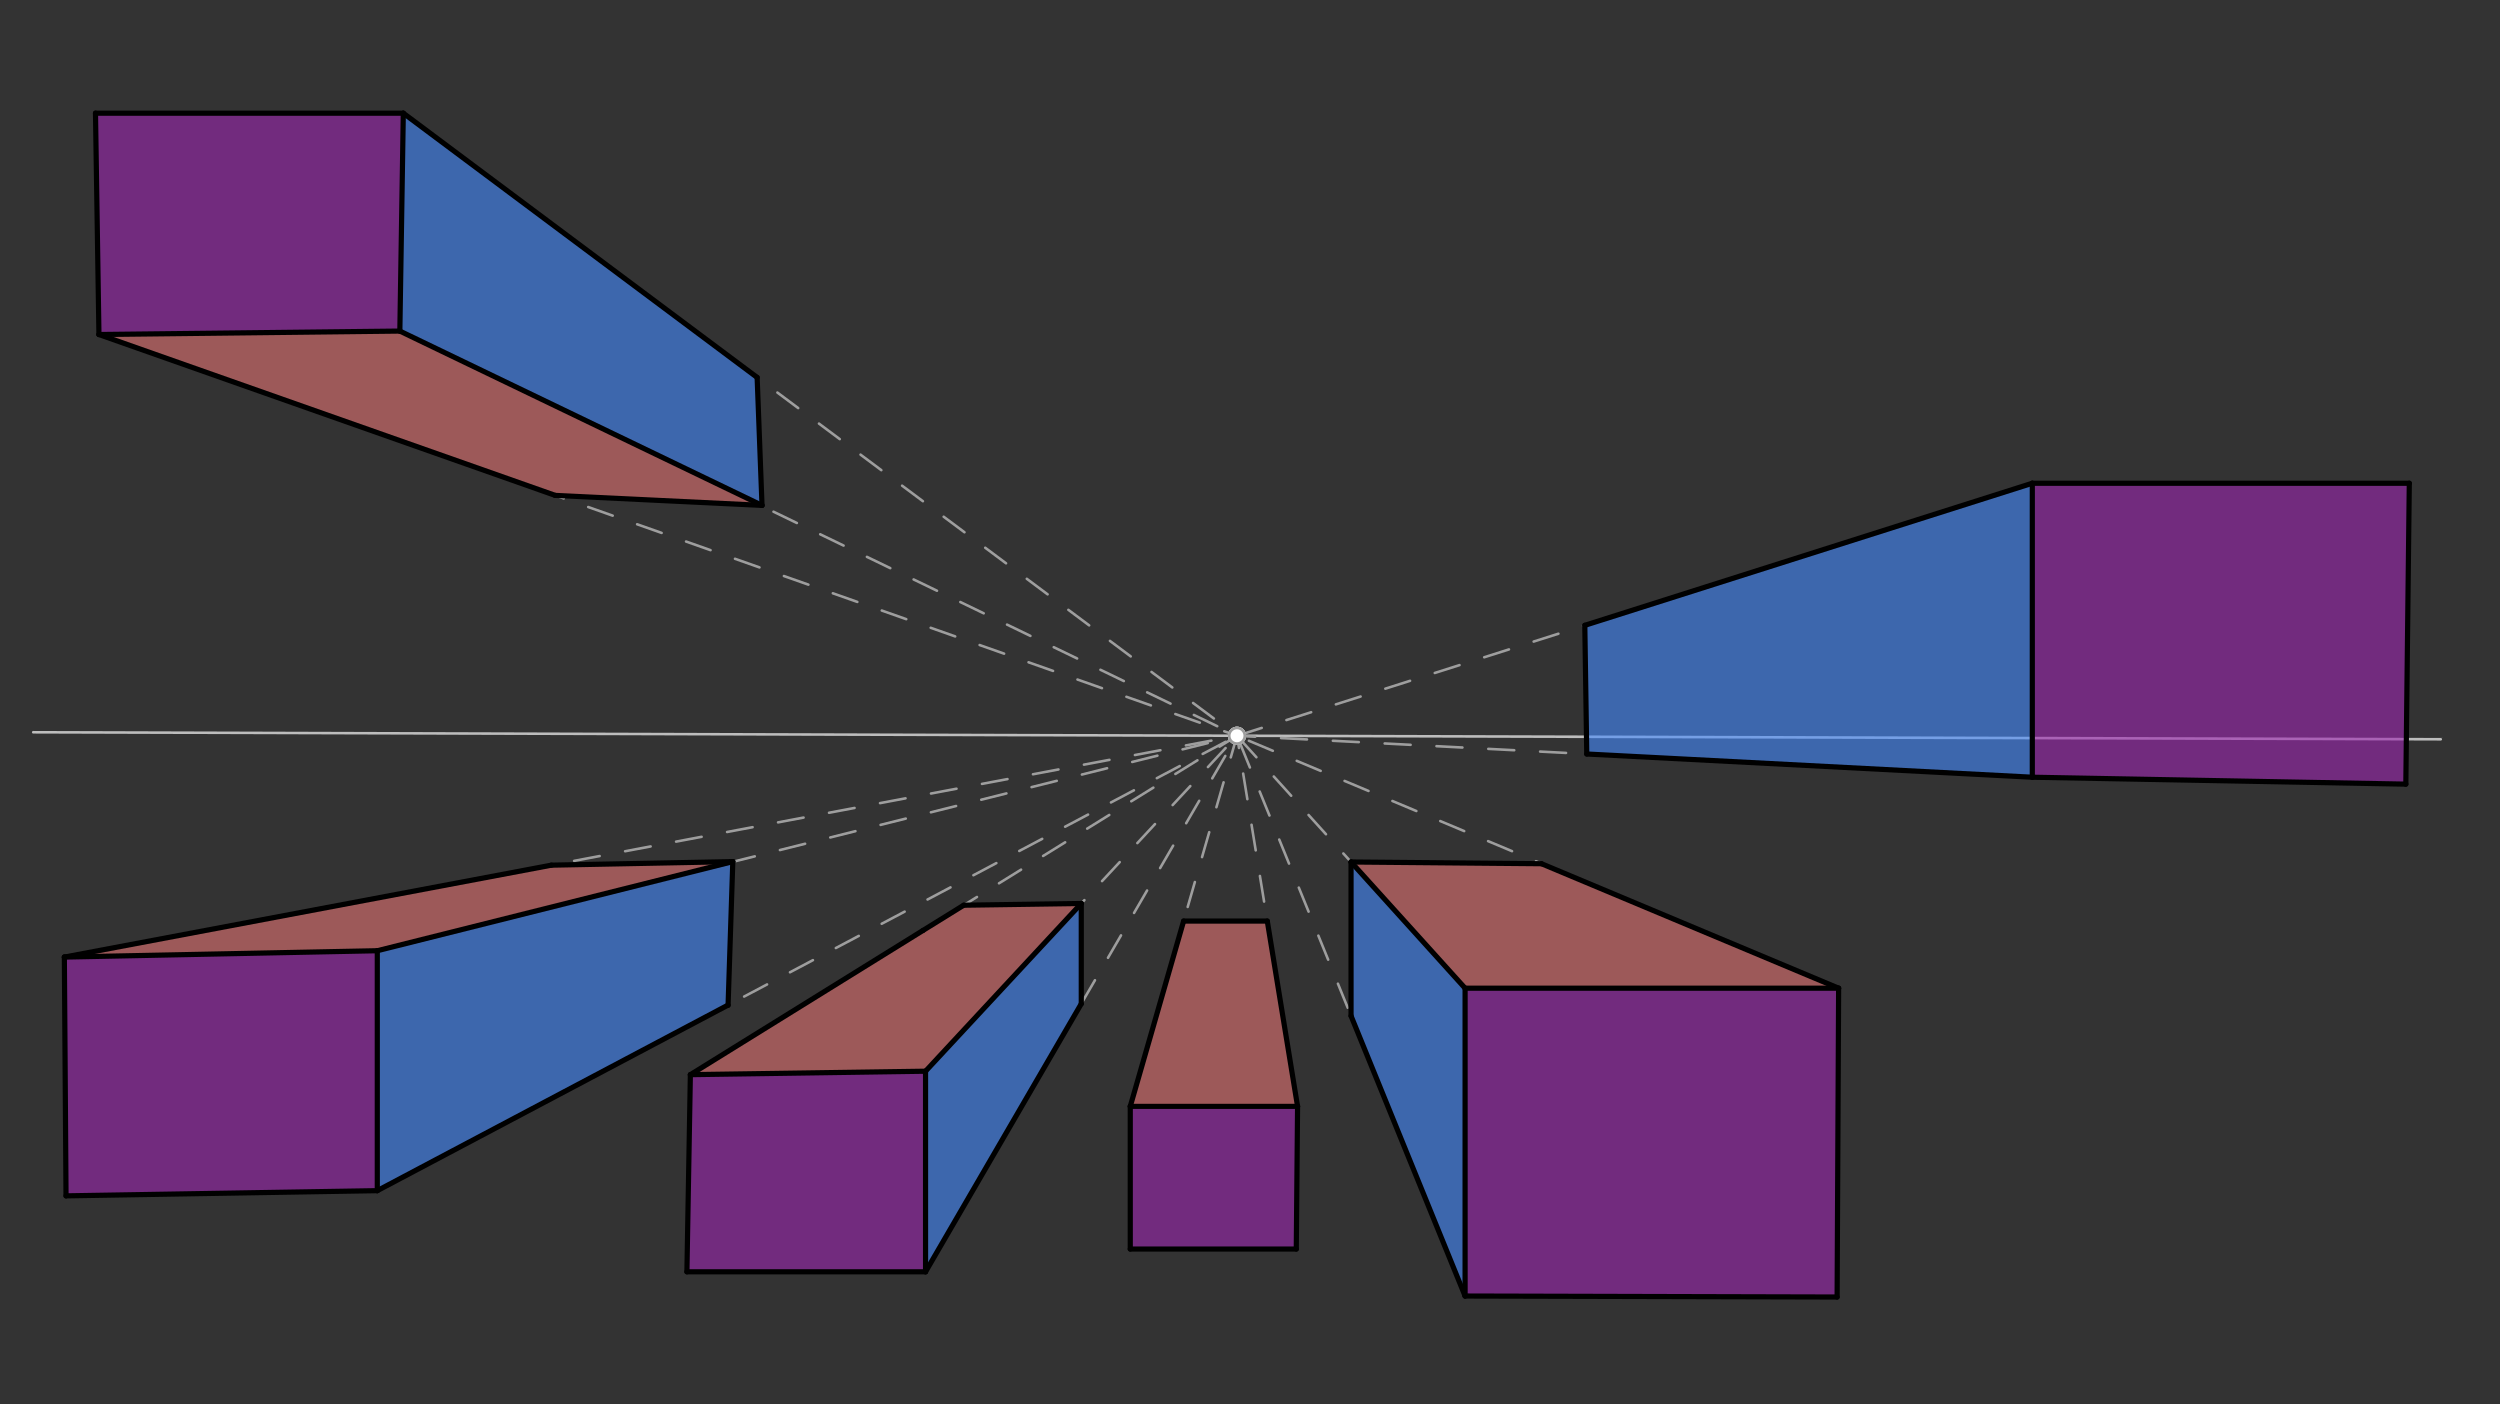 <svg xmlns="http://www.w3.org/2000/svg" class="svg--816" height="100%" preserveAspectRatio="xMidYMid meet" viewBox="0 0 963.78 541.417" width="100%"><rect x="0" y="0" width="963.78" height="541.417" fill="#333333" stroke="none"/><defs><marker id="marker-arrow" markerHeight="16" markerUnits="userSpaceOnUse" markerWidth="24" orient="auto-start-reverse" refX="24" refY="4" viewBox="0 0 24 8"><path d="M 0 0 L 24 4 L 0 8 z" stroke="inherit"></path></marker></defs><g class="aux-layer--949"><g class="element--733"><line stroke="#BDBDBD" stroke-dasharray="none" stroke-linecap="round" stroke-width="1" x1="12.81" x2="940.938" y1="282.296" y2="285.002"></line></g><g class="element--733"><line stroke="#9E9E9E" stroke-dasharray="10" stroke-linecap="round" stroke-width="1" x1="476.874" x2="783.477" y1="283.649" y2="186.296"></line></g><g class="element--733"><line stroke="#9E9E9E" stroke-dasharray="10" stroke-linecap="round" stroke-width="1" x1="783.477" x2="476.874" y1="299.63" y2="283.649"></line></g><g class="element--733"><line stroke="#9E9E9E" stroke-dasharray="10" stroke-linecap="round" stroke-width="1" x1="154.144" x2="476.874" y1="127.63" y2="283.649"></line></g><g class="element--733"><line stroke="#9E9E9E" stroke-dasharray="10" stroke-linecap="round" stroke-width="1" x1="38.144" x2="476.874" y1="128.963" y2="283.649"></line></g><g class="element--733"><line stroke="#9E9E9E" stroke-dasharray="10" stroke-linecap="round" stroke-width="1" x1="155.477" x2="476.874" y1="43.63" y2="283.649"></line></g><g class="element--733"><line stroke="#9E9E9E" stroke-dasharray="10" stroke-linecap="round" stroke-width="1" x1="24.81" x2="476.874" y1="368.963" y2="283.649"></line></g><g class="element--733"><line stroke="#9E9E9E" stroke-dasharray="10" stroke-linecap="round" stroke-width="1" x1="266.144" x2="476.874" y1="414.296" y2="283.649"></line></g><g class="element--733"><line stroke="#9E9E9E" stroke-dasharray="10" stroke-linecap="round" stroke-width="1" x1="356.81" x2="476.874" y1="412.963" y2="283.649"></line></g><g class="element--733"><line stroke="#9E9E9E" stroke-dasharray="10" stroke-linecap="round" stroke-width="1" x1="356.81" x2="476.874" y1="490.296" y2="283.649"></line></g><g class="element--733"><line stroke="#9E9E9E" stroke-dasharray="10" stroke-linecap="round" stroke-width="1" x1="564.81" x2="476.874" y1="380.963" y2="283.649"></line></g><g class="element--733"><line stroke="#9E9E9E" stroke-dasharray="10" stroke-linecap="round" stroke-width="1" x1="693.556" x2="476.874" y1="374.563" y2="283.649"></line></g><g class="element--733"><line stroke="#9E9E9E" stroke-dasharray="10" stroke-linecap="round" stroke-width="1" x1="564.81" x2="476.874" y1="499.63" y2="283.649"></line></g><g class="element--733"><line stroke="#9E9E9E" stroke-dasharray="10" stroke-linecap="round" stroke-width="1" x1="435.729" x2="476.874" y1="426.516" y2="283.649"></line></g><g class="element--733"><line stroke="#9E9E9E" stroke-dasharray="10" stroke-linecap="round" stroke-width="1" x1="500.229" x2="476.874" y1="426.516" y2="283.649"></line></g><g class="element--733"><line stroke="#9E9E9E" stroke-dasharray="10" stroke-linecap="round" stroke-width="1" x1="145.451" x2="476.874" y1="366.516" y2="283.649"></line></g><g class="element--733"><line stroke="#9E9E9E" stroke-dasharray="10" stroke-linecap="round" stroke-width="1" x1="145.451" x2="476.874" y1="459.016" y2="283.649"></line></g><g class="element--733"><circle cx="476.874" cy="283.649" r="3" stroke="#BDBDBD" stroke-width="1" fill="#ffffff"></circle>}</g><g class="element--733"><circle cx="476.874" cy="283.649" r="3" stroke="#BDBDBD" stroke-width="1" fill="#ffffff"></circle>}</g><g class="element--733"><circle cx="476.874" cy="283.649" r="3" stroke="#BDBDBD" stroke-width="1" fill="#ffffff"></circle>}</g><g class="element--733"><circle cx="476.874" cy="283.649" r="3" stroke="#BDBDBD" stroke-width="1" fill="#ffffff"></circle>}</g><g class="element--733"><circle cx="476.874" cy="283.649" r="3" stroke="#9E9E9E" stroke-width="1" fill="#ffffff"></circle>}</g></g><g class="main-layer--75a"><g class="element--733"><g fill="#448aff" opacity="0.6"><path d="M 155.477 43.63 L 291.884 145.498 L 293.086 194.799 L 154.144 127.63 L 155.477 43.63 Z" stroke="none"></path></g></g><g class="element--733"><g fill="#448aff" opacity="0.6"><path d="M 610.959 241.074 L 783.477 186.296 L 783.477 299.63 L 611.712 290.677 L 610.959 241.074 Z" stroke="none"></path></g></g><g class="element--733"><g fill="#448aff" opacity="0.6"><path d="M 356.81 412.963 L 416.842 348.306 L 416.842 386.973 L 356.81 490.296 L 356.81 412.963 Z" stroke="none"></path></g></g><g class="element--733"><g fill="#448aff" opacity="0.6"><path d="M 520.842 332.306 L 564.81 380.963 L 564.81 499.63 L 520.842 391.639 L 520.842 332.306 Z" stroke="none"></path></g></g><g class="element--733"><g fill="#448aff" opacity="0.6"><path d="M 145.451 366.516 L 282.504 332.163 L 280.686 387.459 L 145.451 459.016 L 145.451 366.516 Z" stroke="none"></path></g></g><g class="element--733"><g fill="#E57373" opacity="0.6"><path d="M 520.842 332.306 L 564.81 380.963 L 708.81 380.963 L 594.262 332.972 L 520.842 332.306 Z" stroke="none"></path></g></g><g class="element--733"><g fill="#E57373" opacity="0.6"><path d="M 38.144 128.963 L 154.144 127.63 L 293.086 194.799 L 214.042 190.981 L 38.144 128.963 Z" stroke="none"></path></g></g><g class="element--733"><g fill="#E57373" opacity="0.6"><path d="M 371.509 348.973 L 416.842 348.306 L 356.81 412.963 L 266.144 414.296 L 371.509 348.973 Z" stroke="none"></path></g></g><g class="element--733"><g fill="#E57373" opacity="0.6"><path d="M 456.302 355.082 L 488.552 355.082 L 500.229 426.516 L 435.729 426.516 L 456.302 355.082 Z" stroke="none"></path></g></g><g class="element--733"><g fill="#E57373" opacity="0.6"><path d="M 24.81 368.963 L 212.559 333.531 L 282.504 332.163 L 145.451 366.516 L 24.81 368.963 Z" stroke="none"></path></g></g><g class="element--733"><g fill="#9C27B0" opacity="0.6"><path d="M 24.81 368.963 L 145.451 366.516 L 145.451 459.016 L 25.451 461.016 L 24.81 368.963 Z" stroke="none"></path></g></g><g class="element--733"><g fill="#9C27B0" opacity="0.6"><path d="M 266.144 414.296 L 356.81 412.963 L 356.81 490.296 L 264.81 490.296 L 266.144 414.296 Z" stroke="none"></path></g></g><g class="element--733"><g fill="#9C27B0" opacity="0.6"><path d="M 435.729 426.516 L 500.229 426.516 L 499.729 481.516 L 435.729 481.516 L 435.729 426.516 Z" stroke="none"></path></g></g><g class="element--733"><g fill="#9C27B0" opacity="0.6"><path d="M 564.81 380.963 L 708.81 380.963 L 708.229 500.016 L 564.81 499.63 L 564.81 380.963 Z" stroke="none"></path></g></g><g class="element--733"><g fill="#9C27B0" opacity="0.6"><path d="M 783.477 186.296 L 928.81 186.296 L 927.477 302.296 L 783.477 299.63 L 783.477 186.296 Z" stroke="none"></path></g></g><g class="element--733"><g fill="#9C27B0" opacity="0.6"><path d="M 36.81 43.63 L 155.477 43.63 L 154.144 127.63 L 38.144 128.963 L 36.81 43.63 Z" stroke="none"></path></g></g><g class="element--733"><line stroke="#000000" stroke-dasharray="none" stroke-linecap="round" stroke-width="2" x1="783.477" x2="928.81" y1="186.296" y2="186.296"></line></g><g class="element--733"><line stroke="#000000" stroke-dasharray="none" stroke-linecap="round" stroke-width="2" x1="783.477" x2="783.477" y1="186.296" y2="299.63"></line></g><g class="element--733"><line stroke="#000000" stroke-dasharray="none" stroke-linecap="round" stroke-width="2" x1="928.81" x2="927.477" y1="186.296" y2="302.296"></line></g><g class="element--733"><line stroke="#000000" stroke-dasharray="none" stroke-linecap="round" stroke-width="2" x1="783.477" x2="927.477" y1="299.63" y2="302.296"></line></g><g class="element--733"><line stroke="#000000" stroke-dasharray="none" stroke-linecap="round" stroke-width="2" x1="36.81" x2="155.477" y1="43.63" y2="43.63"></line></g><g class="element--733"><line stroke="#000000" stroke-dasharray="none" stroke-linecap="round" stroke-width="2" x1="36.81" x2="38.144" y1="43.63" y2="128.963"></line></g><g class="element--733"><line stroke="#000000" stroke-dasharray="none" stroke-linecap="round" stroke-width="2" x1="155.477" x2="154.144" y1="43.63" y2="127.63"></line></g><g class="element--733"><line stroke="#000000" stroke-dasharray="none" stroke-linecap="round" stroke-width="2" x1="38.144" x2="154.144" y1="128.963" y2="127.63"></line></g><g class="element--733"><line stroke="#000000" stroke-dasharray="none" stroke-linecap="round" stroke-width="2" x1="266.144" x2="264.81" y1="414.296" y2="490.296"></line></g><g class="element--733"><line stroke="#000000" stroke-dasharray="none" stroke-linecap="round" stroke-width="2" x1="266.144" x2="356.81" y1="414.296" y2="412.963"></line></g><g class="element--733"><line stroke="#000000" stroke-dasharray="none" stroke-linecap="round" stroke-width="2" x1="356.81" x2="356.81" y1="412.963" y2="490.296"></line></g><g class="element--733"><line stroke="#000000" stroke-dasharray="none" stroke-linecap="round" stroke-width="2" x1="264.81" x2="356.81" y1="490.296" y2="490.296"></line></g><g class="element--733"><line stroke="#000000" stroke-dasharray="none" stroke-linecap="round" stroke-width="2" x1="564.81" x2="708.81" y1="380.963" y2="380.963"></line></g><g class="element--733"><line stroke="#000000" stroke-dasharray="none" stroke-linecap="round" stroke-width="2" x1="564.81" x2="564.81" y1="380.963" y2="499.63"></line></g><g class="element--733"><line stroke="#000000" stroke-dasharray="none" stroke-linecap="round" stroke-width="2" x1="564.81" x2="708.229" y1="499.63" y2="500.016"></line></g><g class="element--733"><line stroke="#000000" stroke-dasharray="none" stroke-linecap="round" stroke-width="2" x1="708.81" x2="708.229" y1="380.963" y2="500.016"></line></g><g class="element--733"><line stroke="#000000" stroke-dasharray="none" stroke-linecap="round" stroke-width="2" x1="435.729" x2="500.229" y1="426.516" y2="426.516"></line></g><g class="element--733"><line stroke="#000000" stroke-dasharray="none" stroke-linecap="round" stroke-width="2" x1="435.729" x2="435.729" y1="426.516" y2="481.516"></line></g><g class="element--733"><line stroke="#000000" stroke-dasharray="none" stroke-linecap="round" stroke-width="2" x1="500.229" x2="499.729" y1="426.516" y2="481.516"></line></g><g class="element--733"><line stroke="#000000" stroke-dasharray="none" stroke-linecap="round" stroke-width="2" x1="435.729" x2="499.729" y1="481.516" y2="481.516"></line></g><g class="element--733"><line stroke="#000000" stroke-dasharray="none" stroke-linecap="round" stroke-width="2" x1="564.81" x2="520.842" y1="380.963" y2="332.306"></line></g><g class="element--733"><line stroke="#000000" stroke-dasharray="none" stroke-linecap="round" stroke-width="2" x1="520.842" x2="594.262" y1="332.306" y2="332.972"></line></g><g class="element--733"><line stroke="#000000" stroke-dasharray="none" stroke-linecap="round" stroke-width="2" x1="708.81" x2="594.262" y1="380.963" y2="332.972"></line></g><g class="element--733"><line stroke="#000000" stroke-dasharray="none" stroke-linecap="round" stroke-width="2" x1="520.842" x2="520.842" y1="332.306" y2="391.639"></line></g><g class="element--733"><line stroke="#000000" stroke-dasharray="none" stroke-linecap="round" stroke-width="2" x1="520.842" x2="564.81" y1="391.639" y2="499.63"></line></g><g class="element--733"><line stroke="#000000" stroke-dasharray="none" stroke-linecap="round" stroke-width="2" x1="435.729" x2="456.302" y1="426.516" y2="355.082"></line></g><g class="element--733"><line stroke="#000000" stroke-dasharray="none" stroke-linecap="round" stroke-width="2" x1="456.302" x2="488.552" y1="355.082" y2="355.082"></line></g><g class="element--733"><line stroke="#000000" stroke-dasharray="none" stroke-linecap="round" stroke-width="2" x1="500.229" x2="488.552" y1="426.516" y2="355.082"></line></g><g class="element--733"><line stroke="#000000" stroke-dasharray="none" stroke-linecap="round" stroke-width="2" x1="783.477" x2="610.959" y1="186.296" y2="241.074"></line></g><g class="element--733"><line stroke="#000000" stroke-dasharray="none" stroke-linecap="round" stroke-width="2" x1="783.477" x2="611.712" y1="299.63" y2="290.677"></line></g><g class="element--733"><line stroke="#000000" stroke-dasharray="none" stroke-linecap="round" stroke-width="2" x1="610.959" x2="611.712" y1="241.074" y2="290.677"></line></g><g class="element--733"><line stroke="#000000" stroke-dasharray="none" stroke-linecap="round" stroke-width="2" x1="266.144" x2="355.811" y1="414.296" y2="358.705"></line></g><g class="element--733"><line stroke="#000000" stroke-dasharray="none" stroke-linecap="round" stroke-width="2" x1="356.81" x2="416.842" y1="412.963" y2="348.306"></line></g><g class="element--733"><line stroke="#000000" stroke-dasharray="none" stroke-linecap="round" stroke-width="2" x1="416.842" x2="371.509" y1="348.306" y2="348.973"></line></g><g class="element--733"><line stroke="#000000" stroke-dasharray="none" stroke-linecap="round" stroke-width="2" x1="416.842" x2="416.842" y1="348.306" y2="386.973"></line></g><g class="element--733"><line stroke="#000000" stroke-dasharray="none" stroke-linecap="round" stroke-width="2" x1="356.81" x2="416.842" y1="490.296" y2="386.973"></line></g><g class="element--733"><line stroke="#000000" stroke-dasharray="none" stroke-linecap="round" stroke-width="2" x1="355.811" x2="371.509" y1="358.705" y2="348.973"></line></g><g class="element--733"><line stroke="#000000" stroke-dasharray="none" stroke-linecap="round" stroke-width="2" x1="24.81" x2="145.451" y1="368.963" y2="366.516"></line></g><g class="element--733"><line stroke="#000000" stroke-dasharray="none" stroke-linecap="round" stroke-width="2" x1="24.81" x2="25.451" y1="368.963" y2="461.016"></line></g><g class="element--733"><line stroke="#000000" stroke-dasharray="none" stroke-linecap="round" stroke-width="2" x1="145.451" x2="145.451" y1="366.516" y2="459.016"></line></g><g class="element--733"><line stroke="#000000" stroke-dasharray="none" stroke-linecap="round" stroke-width="2" x1="25.451" x2="145.451" y1="461.016" y2="459.016"></line></g><g class="element--733"><line stroke="#000000" stroke-dasharray="none" stroke-linecap="round" stroke-width="2" x1="24.81" x2="212.559" y1="368.963" y2="333.531"></line></g><g class="element--733"><line stroke="#000000" stroke-dasharray="none" stroke-linecap="round" stroke-width="2" x1="212.559" x2="282.504" y1="333.531" y2="332.163"></line></g><g class="element--733"><line stroke="#000000" stroke-dasharray="none" stroke-linecap="round" stroke-width="2" x1="145.451" x2="282.504" y1="366.516" y2="332.163"></line></g><g class="element--733"><line stroke="#000000" stroke-dasharray="none" stroke-linecap="round" stroke-width="2" x1="282.504" x2="280.682" y1="332.163" y2="387.58"></line></g><g class="element--733"><line stroke="#000000" stroke-dasharray="none" stroke-linecap="round" stroke-width="2" x1="145.451" x2="280.686" y1="459.016" y2="387.459"></line></g><g class="element--733"><line stroke="#000000" stroke-dasharray="none" stroke-linecap="round" stroke-width="2" x1="155.477" x2="291.884" y1="43.63" y2="145.498"></line></g><g class="element--733"><line stroke="#000000" stroke-dasharray="none" stroke-linecap="round" stroke-width="2" x1="291.884" x2="293.765" y1="145.498" y2="194.832"></line></g><g class="element--733"><line stroke="#000000" stroke-dasharray="none" stroke-linecap="round" stroke-width="2" x1="154.144" x2="293.765" y1="127.63" y2="194.832"></line></g><g class="element--733"><line stroke="#000000" stroke-dasharray="none" stroke-linecap="round" stroke-width="2" x1="293.765" x2="213.97" y1="194.832" y2="190.977"></line></g><g class="element--733"><line stroke="#000000" stroke-dasharray="none" stroke-linecap="round" stroke-width="2" x1="38.144" x2="214.042" y1="128.963" y2="190.981"></line></g></g><g class="snaps-layer--ac6"></g><g class="temp-layer--52d"></g></svg>